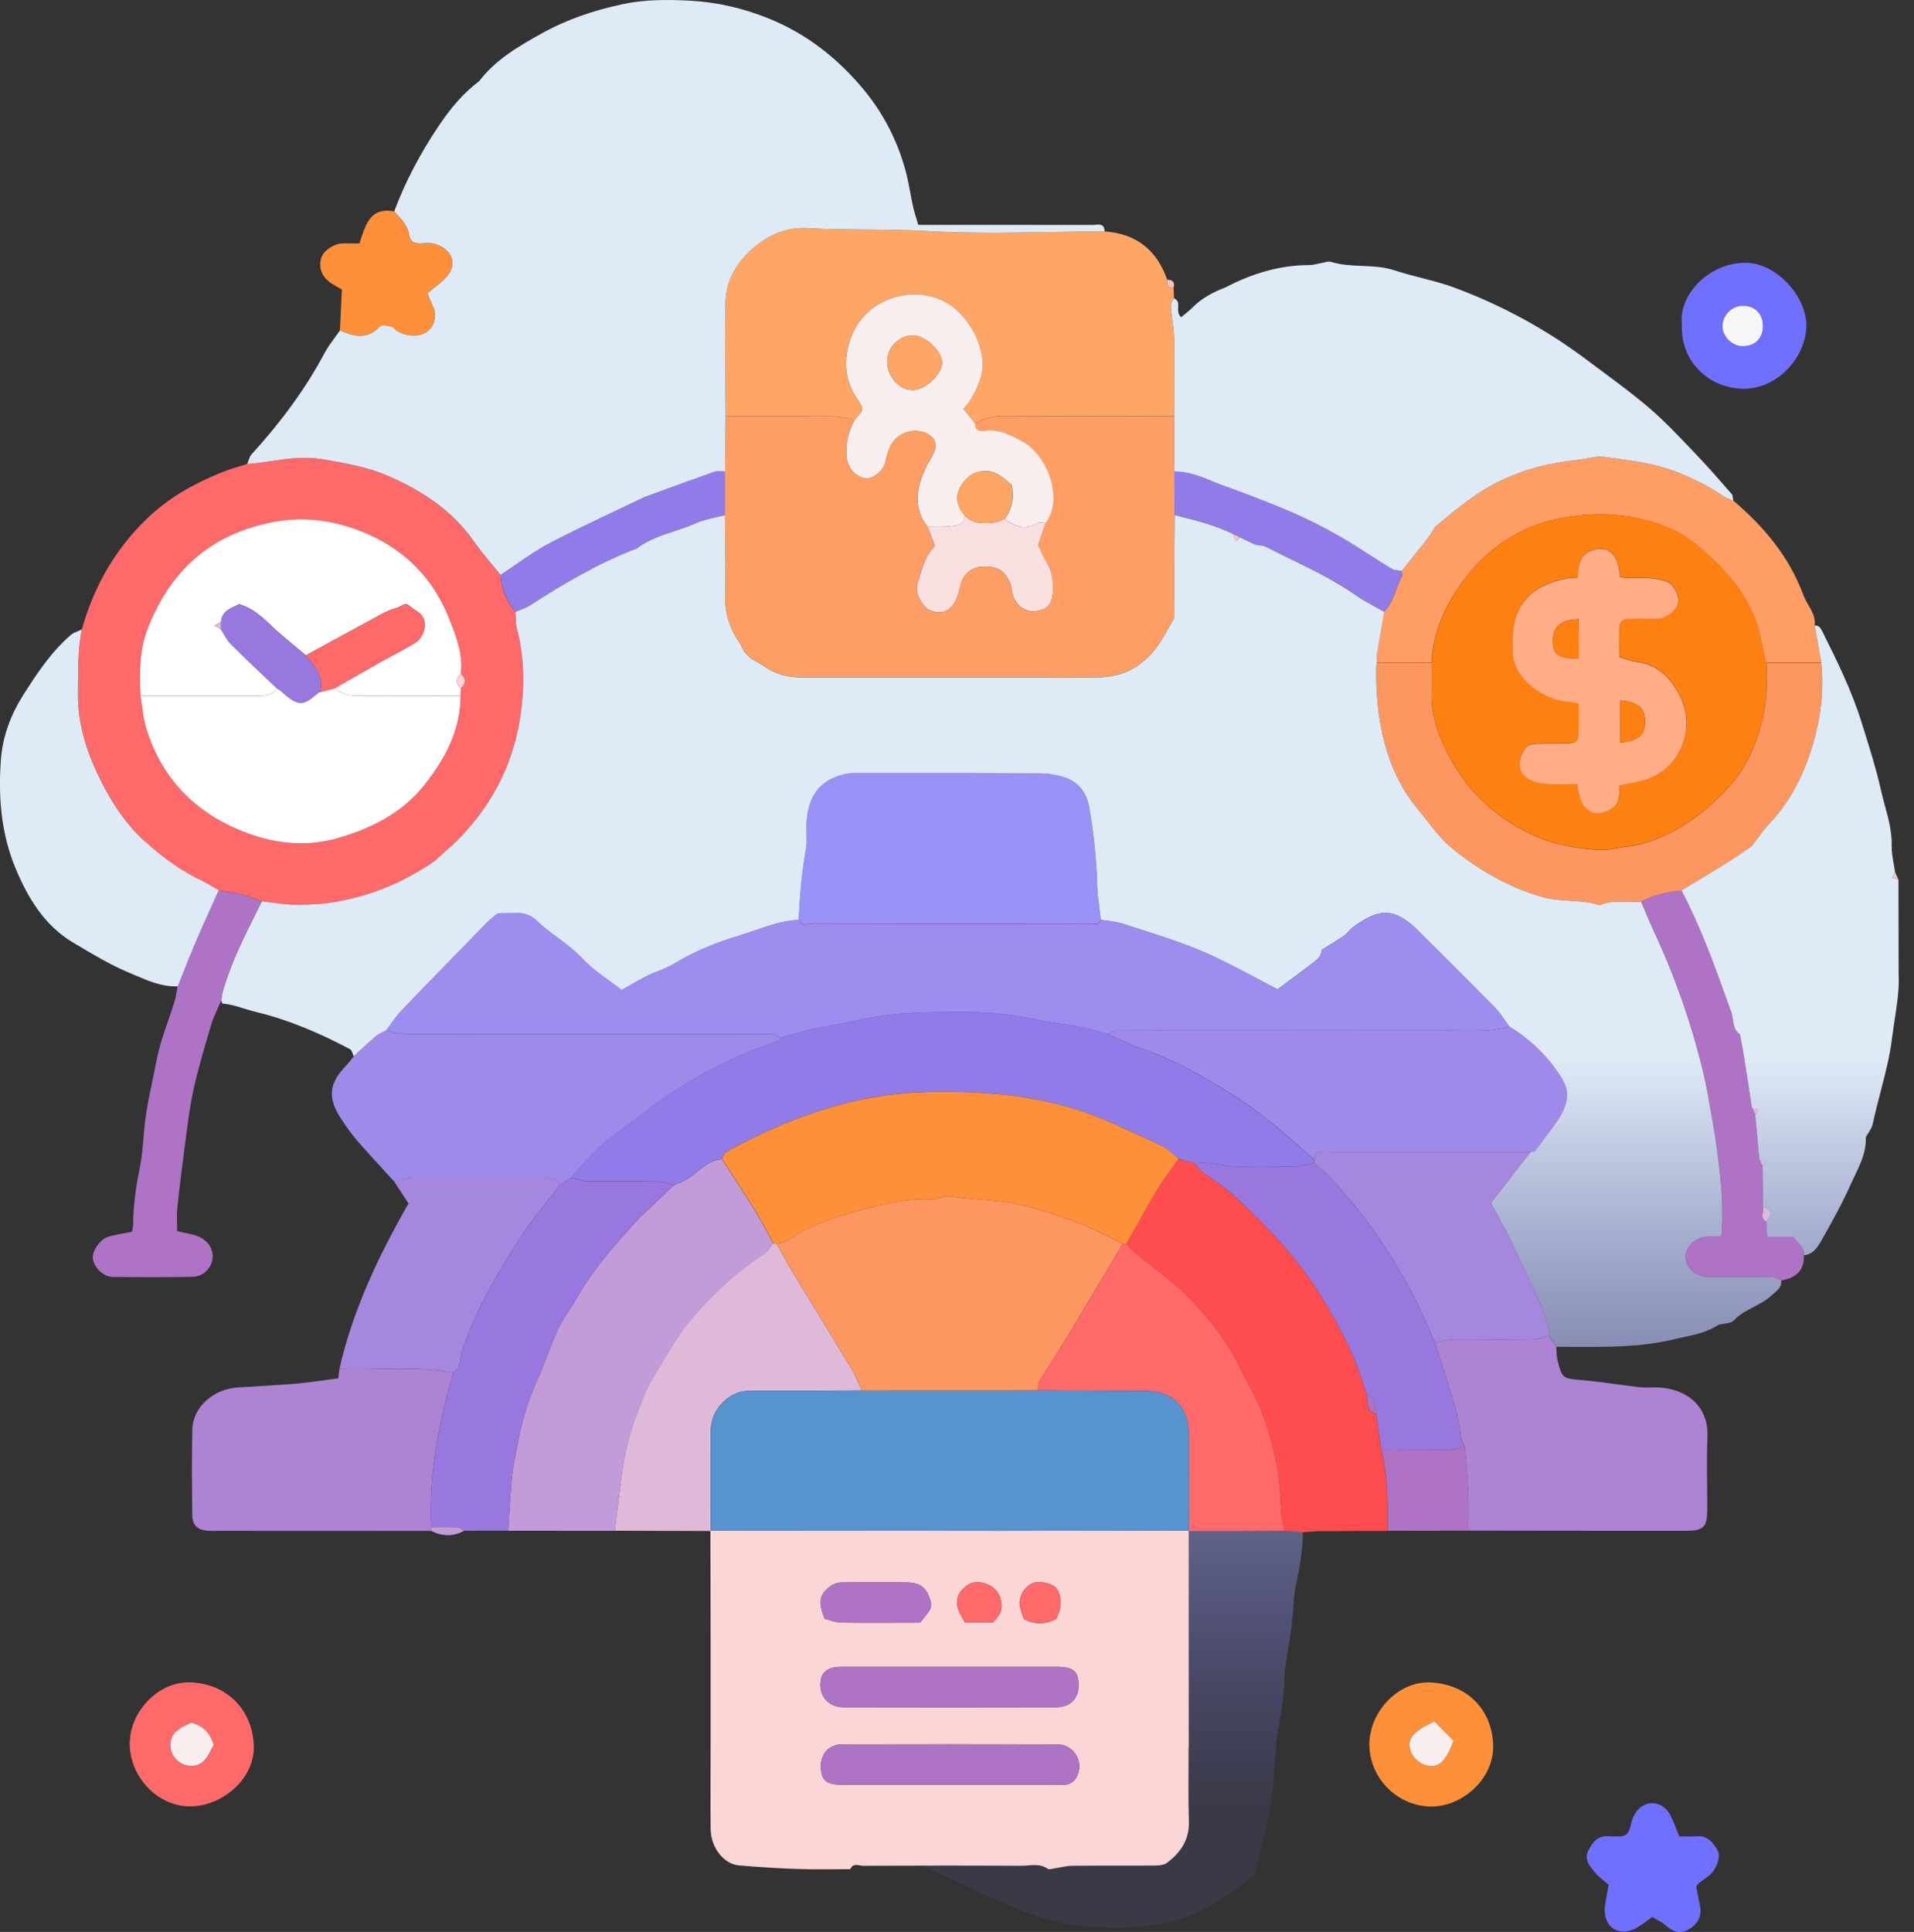 <svg width="109" height="110" viewBox="0 0 109 110" fill="none" xmlns="http://www.w3.org/2000/svg">
<rect x="0" y="0" width="109" height="110" fill="#333333" stroke="none"/>
<g clip-path="url(#clip0_78_5271)">
<path d="M4.661 35.841C5.358 33.341 6.608 31.172 8.513 29.393C9.738 28.247 11.181 27.476 12.716 26.859C13.157 26.683 13.623 26.565 14.076 26.418C15.494 26.326 16.857 25.886 18.347 26.15C19.635 26.376 20.918 26.586 22.102 27.102C24.011 27.933 25.739 29.053 26.972 30.811C27.442 31.482 27.992 32.099 28.504 32.741C28.558 33.534 28.831 34.234 29.351 34.839C29.376 35.149 29.355 35.468 29.431 35.766C29.88 37.49 29.888 39.21 29.603 40.972C29.167 43.641 27.979 45.885 26.1 47.79C25.668 48.226 25.194 48.62 24.741 49.036C23.092 50.177 21.283 50.949 19.316 51.318C18.544 51.465 17.742 51.52 16.954 51.524C16.27 51.524 15.586 51.398 14.906 51.327C14.122 50.978 13.3 50.798 12.452 50.701C12.158 50.534 11.877 50.349 11.571 50.202C10.35 49.627 9.272 48.851 8.273 47.941C7.053 46.833 6.201 45.457 5.517 43.993C4.85 42.566 4.414 41.06 4.439 39.449C4.456 38.245 4.414 37.037 4.661 35.845V35.841ZM26.242 38.35C26.381 37.247 25.97 36.244 25.592 35.262C24.648 32.821 22.882 31.13 20.457 30.211C18.888 29.615 17.256 29.397 15.527 29.733C11.999 30.416 9.717 32.485 8.429 35.745C7.938 36.982 7.938 38.3 8.001 39.613C8.11 40.246 8.152 40.905 8.341 41.513C9.217 44.308 11.08 46.233 13.774 47.32C15.523 48.025 17.357 48.251 19.198 47.731C21.145 47.181 22.928 46.284 24.203 44.656C25.357 43.183 26.23 41.564 26.23 39.613C26.23 39.474 26.238 39.336 26.242 39.198C26.54 38.912 26.54 38.631 26.242 38.35Z" fill="#FE696A"/>
<path d="M66.833 16.387C66.842 16.589 66.85 16.79 66.859 16.987C66.796 17.126 66.665 17.268 66.674 17.402C66.716 18.011 66.846 18.615 66.859 19.223C66.884 20.713 66.863 22.202 66.859 23.691C63.666 23.691 60.473 23.708 57.28 23.679C56.638 23.675 56.068 23.792 55.527 24.119C55.3 23.838 55.078 23.553 54.855 23.276C55.011 23.096 55.115 22.999 55.187 22.886C55.665 22.118 56.059 21.283 55.929 20.377C55.787 19.391 55.342 18.531 54.599 17.776C52.812 15.963 49.355 16.651 48.432 19.274C48.013 20.465 48.075 21.631 48.814 22.718C49.217 23.31 49.2 23.326 48.663 23.91C47.69 23.624 46.691 23.696 45.697 23.691C44.237 23.691 42.777 23.691 41.317 23.691C41.308 22.156 41.3 20.62 41.291 19.085C41.296 18.46 41.3 17.835 41.308 17.205C41.334 15.955 41.967 14.94 42.831 14.176C43.725 13.383 44.845 12.88 46.125 13.002C48.336 13.115 50.547 13.027 52.766 13.157C56.135 13.354 59.521 13.186 62.902 13.178C64.702 13.299 65.881 14.235 66.472 15.926C66.393 16.232 66.527 16.375 66.829 16.387H66.833Z" fill="#FEA666"/>
<path d="M22.441 67.265C21.753 66.51 21.053 65.763 20.381 64.991C20.05 64.61 19.752 64.19 19.467 63.766C18.64 62.537 18.712 61.711 19.702 60.683C19.865 60.511 20.004 60.318 20.151 60.133C20.57 59.747 20.981 59.353 21.413 58.988C21.581 58.845 21.804 58.765 22.001 58.656C22.555 58.866 23.129 58.891 23.721 58.887C30.232 58.879 36.744 58.879 43.259 58.883C43.666 58.883 44.09 58.812 44.451 59.093C44.417 59.147 44.396 59.239 44.35 59.256C42.164 59.969 40.117 60.98 38.199 62.243C37.18 62.915 36.248 63.716 35.246 64.412C34.189 65.147 33.349 66.095 32.515 67.055C32.305 67.194 32.095 67.337 31.885 67.475C31.734 66.972 31.323 67.055 30.945 67.055C28.684 67.055 26.423 67.06 24.162 67.055C23.578 67.055 22.995 67.047 22.446 67.274L22.441 67.265Z" fill="#A08AE9"/>
<path d="M35.023 87.16C32.997 87.16 30.971 87.16 28.944 87.156C29.016 86.095 29.062 85.033 29.167 83.976C29.23 83.343 29.389 82.713 29.502 82.084C29.725 80.859 30.102 79.684 30.61 78.547C31.034 77.591 31.357 76.592 31.793 75.644C32.062 75.065 32.481 74.557 32.796 73.995C33.769 72.242 35.107 70.777 36.442 69.309C36.559 69.183 36.702 69.078 36.828 68.961C37.344 68.47 37.86 67.975 38.38 67.48C38.56 67.404 38.745 67.333 38.917 67.249C39.676 66.88 40.18 66.062 41.115 66.003C41.732 66.964 42.37 67.912 42.965 68.881C43.351 69.506 43.683 70.165 44.039 70.811C43.859 71.016 43.716 71.277 43.498 71.419C41.925 72.434 40.599 73.685 39.374 75.111C38.464 76.173 37.855 77.381 37.142 78.539C36.773 79.139 36.534 79.827 36.278 80.49C35.85 81.597 35.577 82.739 35.414 83.926C35.267 85.004 35.128 86.087 35.023 87.169V87.16Z" fill="#C29BD8"/>
<path d="M74.2 87.244C73.852 87.215 73.5 87.185 73.151 87.156C73.08 86.791 72.967 86.43 72.95 86.061C72.912 85.31 72.883 84.567 72.761 83.812C72.568 82.6 72.254 81.429 71.805 80.305C71.457 79.428 70.966 78.61 70.546 77.758C69.799 76.235 68.742 74.926 67.551 73.743C66.703 72.904 65.705 72.216 64.782 71.448C64.551 71.255 64.35 71.029 64.135 70.819C64.723 69.783 65.293 68.734 65.906 67.714C66.271 67.11 66.707 66.552 67.11 65.978C67.429 66.066 67.748 66.15 68.062 66.238C68.155 66.368 68.226 66.531 68.348 66.628C68.973 67.11 69.657 67.526 70.24 68.054C72.161 69.804 73.936 71.688 75.304 73.919C76.365 75.644 77.28 77.431 77.817 79.399C77.88 79.823 77.766 80.33 78.362 80.485C78.463 81.169 78.559 81.857 78.66 82.541C79.046 84.06 79.029 85.612 79.021 87.165C77.75 87.169 76.483 87.169 75.211 87.181C74.872 87.181 74.532 87.223 74.192 87.244H74.2Z" fill="#FD4D4E"/>
<path d="M88.633 76.688C88.649 76.931 88.633 77.179 88.691 77.414C88.968 78.517 88.977 78.484 90.181 78.589C91.234 78.681 92.283 78.861 93.332 78.979C93.709 79.021 94.099 78.979 94.481 79C95.857 79.071 97.309 79.906 97.237 81.802C97.183 83.195 97.233 84.592 97.225 85.985C97.221 86.938 97.011 87.156 96.067 87.156C91.918 87.156 87.764 87.156 83.615 87.147C83.669 85.541 83.581 83.938 83.409 82.339C83.338 82.188 83.216 82.037 83.204 81.882C83.116 80.804 82.772 79.789 82.457 78.765C82.222 78.001 81.975 77.238 81.735 76.474C82.281 76.248 82.856 76.256 83.434 76.26C84.71 76.273 85.981 76.277 87.257 76.256C87.584 76.252 87.907 76.126 88.23 76.055C88.297 76.176 88.364 76.298 88.44 76.415C88.498 76.508 88.57 76.596 88.633 76.688Z" fill="#AD83D3"/>
<path d="M67.698 99.52V93.445C67.698 91.356 67.698 89.271 67.698 87.181V87.144C64.106 87.148 60.511 87.16 56.915 87.16C51.436 87.16 45.957 87.152 40.473 87.148L40.456 87.177C40.456 89.266 40.465 91.356 40.469 93.445C40.469 95.4 40.469 97.355 40.469 99.31C40.469 100.913 40.452 102.52 40.469 104.122C40.477 105.188 41.212 106.14 42.093 106.212C43.225 106.308 44.358 106.38 45.495 106.417C46.473 106.451 47.446 106.426 48.424 106.426C48.579 106.044 48.91 106.233 49.15 106.233C52.149 106.22 55.149 106.216 58.149 106.233C58.656 106.233 59.189 106.069 59.672 106.405C59.76 106.464 59.936 106.396 60.07 106.375C60.406 106.329 60.742 106.233 61.077 106.233C62.613 106.216 64.148 106.233 65.684 106.22C65.948 106.22 66.271 106.208 66.464 106.061C67.232 105.478 67.739 104.756 67.706 103.707C67.66 102.314 67.693 100.917 67.689 99.52H67.698ZM58.803 90.143C59.164 89.98 60.007 90.147 60.213 90.508C60.477 90.97 60.439 91.486 60.234 91.985C60.209 92.048 60.179 92.111 60.15 92.17C59.533 92.505 58.916 92.51 58.3 92.174C58.22 91.914 58.111 91.662 58.073 91.398C58.002 90.911 58.35 90.349 58.803 90.143ZM55.103 90.248C55.489 89.975 56.148 90.059 56.617 90.441C56.978 90.731 57.159 91.423 56.953 91.838C56.856 92.035 56.693 92.199 56.559 92.379C56.026 92.379 55.489 92.379 54.956 92.379C54.843 92.17 54.708 91.972 54.616 91.754C54.364 91.142 54.528 90.651 55.103 90.248ZM47.241 90.349C47.413 90.21 47.664 90.11 47.878 90.106C49.158 90.085 50.442 90.072 51.721 90.106C52.2 90.118 52.636 90.265 52.858 90.802C53.097 91.381 53.114 91.511 52.711 91.993C52.602 92.124 52.502 92.262 52.397 92.392C50.912 92.392 49.426 92.409 47.941 92.388C47.614 92.384 47.291 92.249 46.968 92.174C46.59 91.247 46.641 90.827 47.241 90.349ZM46.754 95.61C46.846 95.161 47.228 94.905 47.861 94.905C49.951 94.901 52.044 94.905 54.134 94.905C56.156 94.905 58.178 94.905 60.2 94.905C61.115 94.905 61.408 95.157 61.425 95.916C61.438 96.697 60.96 97.204 60.158 97.204C56.114 97.213 52.074 97.213 48.029 97.204C47.127 97.204 46.574 96.487 46.758 95.61H46.754ZM61.404 100.955C61.291 101.324 61.031 101.622 60.574 101.614C60.225 101.609 59.877 101.614 59.529 101.614C57.717 101.614 55.904 101.614 54.092 101.614C52.036 101.614 49.98 101.614 47.924 101.614C47.035 101.614 46.754 101.345 46.75 100.556C46.75 99.835 47.228 99.319 47.962 99.319C52.04 99.31 56.118 99.31 60.196 99.319C61.06 99.319 61.66 100.133 61.404 100.959V100.955Z" fill="#FBD6D6"/>
<path d="M24.552 87.165C20.537 87.165 16.522 87.165 12.507 87.16C12.297 87.16 12.087 87.169 11.877 87.16C11.281 87.131 10.954 86.854 10.95 86.288C10.933 84.647 10.912 83.007 10.954 81.367C10.984 80.125 12.154 79.088 13.526 79C14.663 78.925 15.8 78.87 16.937 78.774C17.688 78.711 18.43 78.585 19.265 78.476C19.282 78.333 19.307 78.14 19.332 77.943C21.493 78.027 23.662 77.742 25.81 78.153C24.98 81.027 24.409 83.938 24.552 86.951C24.552 87.022 24.552 87.093 24.552 87.165Z" fill="#AD83D3"/>
<path d="M79.831 32.51C80.326 31.889 80.821 31.272 81.307 30.647C81.471 30.438 81.597 30.207 81.744 29.984C82.952 28.982 84.152 27.966 85.595 27.303C86.929 26.691 88.331 26.338 89.791 26.196C90.332 26.145 90.886 25.944 91.406 26.02C92.74 26.213 94.091 26.347 95.371 26.829C96.361 27.203 97.3 27.664 98.169 28.268C98.328 28.378 98.53 28.424 98.71 28.503C100.464 29.993 101.899 31.709 102.708 33.899C102.918 34.465 103.422 34.927 103.346 35.602C103.472 36.307 103.598 37.016 103.719 37.721C102.679 37.721 101.634 37.721 100.594 37.721C100.33 36.953 100.283 36.148 99.998 35.367C99.327 33.538 98.06 32.229 96.625 31.029C96.235 30.706 95.803 30.408 95.345 30.198C93.185 29.212 90.923 29.066 88.624 29.561C86.694 29.976 85.05 31.016 83.808 32.477C82.553 33.953 81.63 35.69 81.521 37.721H78.396C78.396 37.582 78.375 37.444 78.396 37.31C78.53 36.479 78.677 35.652 78.82 34.826C79.386 34.272 79.474 33.471 79.835 32.808C79.877 32.732 79.835 32.606 79.826 32.506L79.831 32.51Z" fill="#FE9E64"/>
<path d="M24.552 86.951C24.409 83.938 24.98 81.027 25.81 78.153C26.297 77.863 26.184 77.322 26.326 76.894C27.102 74.595 28.319 72.518 29.62 70.492C30.299 69.435 31.126 68.474 31.885 67.471C32.095 67.333 32.305 67.19 32.515 67.052C32.838 67.123 33.161 67.245 33.488 67.253C34.797 67.278 36.106 67.253 37.411 67.274C37.738 67.278 38.061 67.404 38.384 67.475C37.868 67.971 37.352 68.466 36.832 68.957C36.706 69.074 36.563 69.179 36.446 69.305C35.112 70.773 33.773 72.242 32.8 73.991C32.489 74.553 32.066 75.061 31.797 75.64C31.361 76.588 31.034 77.587 30.614 78.543C30.111 79.684 29.729 80.855 29.506 82.08C29.393 82.709 29.234 83.334 29.171 83.972C29.066 85.029 29.02 86.091 28.948 87.152C28.114 87.152 27.274 87.152 26.44 87.156C26.314 87.085 26.188 86.963 26.054 86.959C25.554 86.934 25.055 86.951 24.552 86.951Z" fill="#9878DE"/>
<path d="M35.023 87.16C35.133 86.077 35.267 84.995 35.414 83.917C35.577 82.729 35.846 81.588 36.278 80.481C36.534 79.818 36.773 79.13 37.142 78.53C37.855 77.372 38.464 76.163 39.374 75.102C40.599 73.676 41.925 72.425 43.498 71.41C43.716 71.267 43.863 71.007 44.039 70.802C44.107 70.81 44.169 70.819 44.237 70.823C44.535 71.356 44.816 71.897 45.13 72.417C46.238 74.246 47.366 76.063 48.466 77.892C48.709 78.295 48.877 78.744 49.082 79.167C46.959 79.176 44.837 79.201 42.714 79.188C42.118 79.188 41.661 79.386 41.233 79.78C40.691 80.283 40.465 80.888 40.469 81.609C40.473 83.455 40.473 85.297 40.477 87.143L40.461 87.172C38.648 87.168 36.832 87.16 35.019 87.156L35.023 87.16Z" fill="#DFB9D8"/>
<path d="M31.881 67.471C31.122 68.474 30.291 69.434 29.616 70.492C28.315 72.518 27.098 74.595 26.322 76.894C26.18 77.322 26.293 77.863 25.806 78.153C23.658 77.741 21.485 78.027 19.328 77.943C20.096 74.57 21.564 71.494 23.264 68.524C22.991 68.105 22.714 67.685 22.441 67.265C22.995 67.039 23.574 67.043 24.157 67.047C26.419 67.056 28.68 67.047 30.941 67.047C31.319 67.047 31.73 66.963 31.881 67.467V67.471Z" fill="#A587E0"/>
<path d="M14.906 51.323C14.088 52.968 13.232 54.6 12.704 56.374C12.645 56.567 12.632 56.773 12.595 56.974C12.402 57.432 12.167 57.88 12.024 58.355C11.659 59.592 11.281 60.83 11.009 62.093C10.77 63.192 10.652 64.316 10.501 65.432C10.35 66.548 10.212 67.668 10.098 68.793C10.052 69.233 10.09 69.682 10.09 70.098C10.585 70.228 11.047 70.261 11.42 70.458C12.226 70.891 12.347 71.826 11.701 72.418C11.521 72.585 11.219 72.695 10.967 72.699C9.469 72.724 7.967 72.72 6.469 72.707C5.92 72.703 5.42 72.258 5.295 71.721C5.198 71.314 5.639 70.593 6.142 70.429C6.562 70.295 7.006 70.24 7.514 70.135C7.531 70.035 7.585 69.875 7.585 69.716C7.585 68.612 7.753 67.534 7.967 66.452C8.093 65.814 8.143 65.16 8.194 64.513C8.299 63.112 8.655 61.757 8.915 60.385C9.133 59.24 9.578 58.174 9.926 57.075C10.019 56.785 10.048 56.475 10.107 56.173C10.455 55.309 10.791 54.436 11.16 53.58C11.571 52.615 12.016 51.663 12.444 50.702C13.291 50.799 14.113 50.979 14.898 51.327L14.906 51.323Z" fill="#AE73C4"/>
<path d="M95.765 50.697C96.931 52.913 97.754 55.27 98.597 57.62C98.752 58.048 98.643 58.585 99.096 58.895C99.168 59.289 99.247 59.684 99.31 60.078C99.469 61.073 99.621 62.067 99.772 63.065C99.835 63.208 99.897 63.346 99.965 63.489C100.04 64.324 100.116 65.163 100.195 65.998L100.38 66.422C100.388 67.189 100.401 67.953 100.409 68.721C100.451 69.006 100.187 69.359 100.594 69.564C100.611 69.828 100.632 70.093 100.653 70.412H102.117C102.373 70.785 102.826 70.97 102.729 71.469C102.767 72.371 102.247 72.765 101.437 72.908C101.265 72.841 101.093 72.723 100.917 72.719C99.7 72.702 98.484 72.719 97.267 72.707C96.604 72.702 96.046 72.203 95.996 71.607C95.945 71.011 96.558 70.428 97.263 70.403C97.502 70.395 97.737 70.403 98.039 70.403C98.215 68.389 97.926 66.464 97.657 64.542C97.447 63.409 97.288 62.268 97.024 61.148C96.348 58.308 95.383 55.568 94.145 52.921C93.902 52.401 93.688 51.859 93.462 51.331C94.179 50.928 94.959 50.764 95.769 50.697H95.765Z" fill="#AE73C4"/>
<path d="M95.643 104.559C96.033 104.559 96.31 104.584 96.587 104.555C97.216 104.487 97.556 104.894 97.812 105.348C98.03 105.738 97.732 106.48 97.3 106.816C97.112 106.963 96.91 107.097 96.725 107.244C96.675 107.286 96.646 107.357 96.596 107.433C96.667 107.781 96.742 108.146 96.814 108.511C96.944 109.153 96.625 109.61 96.113 109.887C95.694 110.114 95.261 109.996 94.884 109.648C94.666 109.442 94.372 109.316 94.095 109.149C93.789 109.363 93.499 109.606 93.172 109.782C92.241 110.281 91.376 109.782 91.389 108.746C91.393 108.309 91.519 107.873 91.615 107.311C91.389 107.114 91.062 106.896 90.823 106.602C90.529 106.245 90.177 105.897 90.474 105.322C90.743 104.802 91.066 104.487 91.678 104.559C91.817 104.576 91.955 104.55 92.094 104.559C92.555 104.597 92.773 104.416 92.862 103.934C92.929 103.585 93.101 103.191 93.357 102.964C93.957 102.427 94.77 102.646 95.148 103.392C95.329 103.753 95.463 104.139 95.635 104.559H95.643Z" fill="#7070FE"/>
<path d="M95.782 18.485C95.572 16.807 97.288 14.991 99.356 14.961C101.185 14.932 102.884 16.933 102.872 18.523C102.859 20.348 101.198 22.194 99.213 22.135C97.296 22.077 95.694 20.579 95.782 18.485ZM99.209 19.706C99.918 19.719 100.376 19.287 100.388 18.586C100.401 17.886 99.956 17.42 99.26 17.411C98.622 17.403 98.081 17.944 98.089 18.586C98.097 19.165 98.626 19.698 99.205 19.706H99.209Z" fill="#7070FE"/>
<path d="M77.985 99.326C77.985 97.46 79.617 95.727 81.429 95.794C83.56 95.874 84.949 97.346 85.033 99.301C85.121 101.328 83.183 102.935 81.395 102.859C79.541 102.783 77.985 101.227 77.985 99.322V99.326ZM81.685 98.013C80.523 98.55 80.17 98.953 80.288 99.515C80.401 100.061 80.871 100.493 81.421 100.551C81.983 100.61 82.377 100.207 82.776 99.108C82.44 98.773 82.067 98.399 81.685 98.013Z" fill="#FD9039"/>
<path d="M7.388 99.276C7.397 97.422 9.05 95.706 10.875 95.79C12.989 95.887 14.403 97.409 14.453 99.44C14.499 101.236 12.691 102.868 10.778 102.851C8.974 102.834 7.38 101.16 7.388 99.276ZM10.904 98.085C10.321 98.362 9.679 98.618 9.704 99.419C9.721 100.015 10.245 100.527 10.841 100.548C11.663 100.577 11.873 99.893 12.167 99.356C11.991 98.714 11.617 98.299 10.904 98.089V98.085Z" fill="#FE696A"/>
<path d="M24.728 17.63C24.988 19.031 23.608 19.446 22.605 18.846C22.487 18.775 22.399 18.62 22.278 18.595C22.068 18.548 21.736 18.481 21.636 18.586C20.927 19.346 20.159 19.182 19.358 18.813C19.395 18.066 19.429 17.319 19.471 16.484C19.316 16.396 19.081 16.27 18.858 16.123C18.334 15.775 18.128 15.251 18.292 14.693C18.405 14.294 18.984 13.883 19.488 13.862C19.798 13.85 20.109 13.862 20.469 13.862C20.797 12.906 21.006 11.777 22.445 12.033C22.802 12.44 23.222 12.801 23.297 13.392C23.348 13.766 23.624 13.879 23.977 13.858C24.216 13.845 24.472 13.816 24.698 13.87C25.483 14.059 26.226 14.856 25.412 15.779C25.122 16.107 24.74 16.354 24.329 16.698C24.451 16.988 24.589 17.307 24.728 17.63Z" fill="#FD9039"/>
<path d="M83.413 82.344C83.585 83.942 83.674 85.545 83.619 87.152C82.088 87.152 80.556 87.156 79.025 87.16C79.034 85.608 79.05 84.056 78.664 82.537C79.675 82.541 80.682 82.537 81.693 82.554C82.277 82.562 82.86 82.571 83.409 82.34L83.413 82.344Z" fill="#AE73C4"/>
<path d="M24.552 86.951C25.051 86.951 25.555 86.938 26.054 86.959C26.184 86.963 26.31 87.089 26.44 87.156C25.81 87.496 25.185 87.487 24.552 87.16C24.552 87.089 24.552 87.018 24.552 86.946V86.951Z" fill="#C29BD8"/>
<path d="M108.116 50.085C107.99 50.043 107.865 50.001 107.743 49.959C107.802 49.858 107.865 49.762 107.923 49.661C107.986 49.8 108.053 49.942 108.116 50.081V50.085Z" fill="#FDC3C3"/>
<path d="M66.833 16.387C66.531 16.375 66.401 16.232 66.477 15.926C66.795 15.926 66.917 16.081 66.833 16.387Z" fill="#FDC3C3"/>
<path d="M22.001 58.657C22.29 58.275 22.546 57.864 22.878 57.524C24.485 55.846 26.108 54.189 27.732 52.527C27.916 52.338 28.134 52.179 28.336 52.003C28.651 51.994 28.961 51.994 29.276 51.978C29.775 51.952 30.186 52.041 30.589 52.426C31.394 53.199 32.393 53.731 33.173 54.566C33.819 55.258 34.658 55.77 35.414 56.362C35.896 56.089 36.362 55.8 36.848 55.556C37.335 55.313 37.876 55.175 38.338 54.893C39.504 54.184 40.754 53.664 42.051 53.278C43.184 52.938 44.279 52.418 45.491 52.368C45.659 52.808 46.036 52.586 46.305 52.586C49.825 52.603 53.341 52.599 56.861 52.599C58.602 52.599 60.343 52.599 62.088 52.594C62.306 52.594 62.596 52.724 62.692 52.372C63.129 52.447 63.578 52.473 63.993 52.611C65.503 53.106 67.034 53.555 68.49 54.176C69.971 54.809 71.377 55.623 72.757 56.333C73.428 55.833 74.062 55.367 74.683 54.889C74.951 54.684 75.27 54.495 75.27 54.084C75.698 53.819 76.13 53.563 76.546 53.278C76.743 53.144 76.877 52.922 77.074 52.779C78.433 51.797 79.327 51.558 80.754 52.976C82.23 54.44 83.707 55.909 85.163 57.394C85.469 57.709 85.696 58.099 85.96 58.451C84.739 58.783 83.489 58.669 82.247 58.673C77.674 58.682 73.101 58.673 68.528 58.673C66.888 58.673 65.247 58.669 63.607 58.682C63.435 58.682 63.267 58.812 63.095 58.883C62.575 58.745 62.059 58.573 61.53 58.472C60.666 58.304 59.785 58.216 58.921 58.032C57.679 57.763 56.428 57.625 55.153 57.62C53.118 57.62 51.088 57.599 49.087 58.04C48.163 58.246 47.228 58.392 46.301 58.594C45.676 58.732 45.063 58.921 44.446 59.089C44.086 58.812 43.662 58.879 43.255 58.879C36.743 58.879 30.232 58.875 23.717 58.883C23.129 58.883 22.555 58.862 21.997 58.653L22.001 58.657Z" fill="#9C8DEF"/>
<path d="M66.858 23.691C66.867 24.74 66.871 25.793 66.879 26.842C66.883 27.668 66.888 28.491 66.896 29.317C66.883 31.281 66.871 33.244 66.854 35.208C66.59 35.665 66.342 36.135 66.053 36.58C65.21 37.876 64.022 38.568 62.457 38.564C61.694 38.564 60.926 38.577 60.162 38.581C59.953 38.577 59.743 38.564 59.533 38.564C54.893 38.564 50.253 38.56 45.613 38.564C44.832 38.564 44.132 38.362 43.49 37.914C43.267 37.758 43.02 37.637 42.781 37.502L42.37 37.091C42.277 36.911 42.21 36.714 42.093 36.55C41.535 35.745 41.27 34.876 41.295 33.878C41.337 32.359 41.295 30.84 41.283 29.321C41.283 28.495 41.283 27.668 41.287 26.842C41.295 25.793 41.308 24.74 41.316 23.691C42.776 23.691 44.236 23.691 45.697 23.691C46.691 23.691 47.689 23.62 48.663 23.909C48.298 24.585 48.13 25.298 48.214 26.074C48.273 26.615 48.675 27.11 49.217 27.228C49.577 27.308 50.135 26.972 50.341 26.506C50.437 26.297 50.454 26.049 50.526 25.827C50.697 25.281 50.979 24.841 51.553 24.627C52.078 24.43 52.728 24.53 53.085 24.904C53.383 25.21 53.336 25.558 52.946 26.204C52.804 26.435 52.694 26.691 52.585 26.938C52.132 27.991 52.078 29.015 52.812 29.984C52.946 30.332 53.076 30.681 53.236 31.096C52.653 31.646 52.485 32.455 52.241 33.236C52.048 33.848 52.623 34.65 53.022 34.784C53.727 35.023 54.255 34.721 54.515 33.941C54.591 33.714 54.65 33.487 54.708 33.257C54.855 32.699 55.321 32.304 55.875 32.275C56.852 32.22 57.255 32.48 57.578 33.387C57.624 33.513 57.62 33.655 57.649 33.789C57.813 34.465 58.371 34.885 58.992 34.796C59.693 34.696 59.928 34.385 59.957 33.592C59.982 32.988 59.89 32.434 59.55 31.918C59.349 31.608 59.223 31.247 59.114 31.02C59.285 30.534 59.416 30.156 59.546 29.779C60.615 28.331 59.55 25.843 58.224 25.143C57.549 24.786 56.89 24.413 56.08 24.526C55.782 24.568 55.505 24.539 55.518 24.123C56.059 23.796 56.63 23.678 57.272 23.683C60.465 23.712 63.657 23.695 66.85 23.695L66.858 23.691Z" fill="#FE9E64"/>
<path d="M63.095 58.883C63.267 58.812 63.435 58.686 63.607 58.682C65.247 58.665 66.888 58.673 68.528 58.673C73.101 58.673 77.674 58.673 82.247 58.673C83.489 58.673 84.739 58.783 85.96 58.451C87.21 59.223 88.259 60.238 88.993 61.484C89.623 62.554 88.956 63.494 88.314 64.354C88.007 64.765 87.701 65.176 87.395 65.583C87.328 65.583 87.257 65.583 87.189 65.583C83.422 65.583 79.65 65.583 75.883 65.583C75.602 65.583 75.316 65.55 75.048 65.604C74.951 65.625 74.901 65.865 74.834 66.003C73.365 64.723 71.922 63.406 70.261 62.37C68.587 61.329 66.896 60.331 65.012 59.706C64.358 59.487 63.741 59.16 63.108 58.883H63.095Z" fill="#A08AE9"/>
<path d="M26.23 39.613C26.23 41.564 25.357 43.183 24.203 44.656C22.928 46.283 21.145 47.181 19.198 47.731C17.357 48.251 15.523 48.025 13.774 47.32C11.08 46.233 9.217 44.312 8.341 41.513C8.148 40.905 8.11 40.246 8.001 39.613C10.195 39.613 12.385 39.613 14.579 39.613C15.024 39.613 15.473 39.634 15.754 39.189C15.838 39.239 15.934 39.277 16.006 39.344C17.109 40.376 17.348 40.074 18.137 39.441C18.162 39.42 18.2 39.416 18.233 39.407C18.515 39.332 18.796 39.256 19.073 39.181C19.475 39.558 19.953 39.625 20.491 39.621C22.404 39.6 24.317 39.613 26.23 39.613Z" fill="white"/>
<path d="M15.754 39.186C15.473 39.63 15.024 39.609 14.579 39.609C12.385 39.609 10.195 39.609 8.001 39.609C7.933 38.296 7.938 36.979 8.429 35.741C9.717 32.481 11.999 30.413 15.527 29.729C17.256 29.393 18.884 29.612 20.457 30.207C22.878 31.13 24.644 32.817 25.592 35.259C25.974 36.24 26.381 37.243 26.242 38.347C25.936 38.653 25.936 38.892 26.242 39.194C26.242 39.333 26.234 39.471 26.23 39.609C24.317 39.609 22.404 39.597 20.49 39.618C19.953 39.626 19.475 39.555 19.072 39.177C19.928 38.691 20.776 38.196 21.636 37.713C22.29 37.344 22.966 37.008 23.612 36.622C24.128 36.316 24.354 35.552 24.048 35.083C23.889 34.843 23.566 34.718 23.343 34.512C23.083 34.269 22.894 34.499 22.685 34.571C22.395 34.671 22.101 34.768 21.833 34.91C20.356 35.703 18.892 36.513 17.419 37.315C16.74 36.74 16.035 36.19 15.397 35.578C14.873 35.07 14.34 34.613 13.627 34.399C13.169 34.621 12.641 34.768 12.59 35.406C12.469 35.477 12.343 35.552 12.221 35.624L12.59 35.842C12.775 36.123 12.918 36.442 13.153 36.673C14.004 37.524 14.889 38.347 15.758 39.177L15.754 39.186Z" fill="white"/>
<path d="M36.278 31.214C34.113 32.045 32.129 33.211 30.19 34.462C29.939 34.625 29.632 34.709 29.355 34.831C28.84 34.227 28.563 33.526 28.508 32.733C29.439 32.125 30.325 31.437 31.306 30.921C33.077 29.994 34.902 29.167 36.706 28.299C38.028 27.816 39.349 27.325 40.679 26.86C40.864 26.797 41.09 26.843 41.296 26.839C41.296 27.665 41.296 28.492 41.291 29.318C40.733 29.469 40.146 29.549 39.626 29.784C38.523 30.283 37.276 30.455 36.282 31.21L36.278 31.214Z" fill="#917BE8"/>
<path d="M26.242 39.198C25.936 38.892 25.936 38.653 26.242 38.351C26.54 38.632 26.54 38.917 26.242 39.198Z" fill="#FBD6D6"/>
<path d="M64.14 70.819C64.354 71.029 64.555 71.26 64.786 71.449C65.709 72.212 66.707 72.9 67.555 73.744C68.746 74.922 69.799 76.231 70.55 77.759C70.966 78.61 71.461 79.428 71.809 80.305C72.258 81.434 72.573 82.6 72.766 83.813C72.887 84.568 72.912 85.31 72.954 86.061C72.971 86.43 73.084 86.791 73.156 87.156C71.339 87.165 69.522 87.173 67.706 87.181V87.144C67.706 85.302 67.71 83.46 67.697 81.623C67.685 80.1 66.774 79.21 65.256 79.198C63.208 79.185 61.157 79.177 59.109 79.164C59.126 78.996 59.093 78.791 59.172 78.661C59.772 77.675 60.414 76.714 61.014 75.724C62 74.1 62.961 72.46 63.93 70.823C64.001 70.823 64.068 70.823 64.14 70.819Z" fill="#FE696A"/>
<path d="M52.816 29.985C52.082 29.02 52.137 27.992 52.59 26.939C52.699 26.687 52.808 26.435 52.951 26.204C53.341 25.562 53.383 25.214 53.089 24.904C52.732 24.53 52.082 24.434 51.558 24.627C50.983 24.841 50.702 25.286 50.53 25.827C50.459 26.049 50.442 26.297 50.345 26.506C50.135 26.968 49.582 27.308 49.221 27.228C48.68 27.106 48.277 26.611 48.218 26.074C48.134 25.298 48.302 24.589 48.667 23.91C49.204 23.326 49.221 23.309 48.818 22.718C48.08 21.631 48.017 20.465 48.436 19.273C49.359 16.651 52.812 15.963 54.604 17.776C55.35 18.531 55.791 19.391 55.934 20.377C56.064 21.279 55.669 22.118 55.191 22.886C55.12 23.003 55.015 23.096 54.859 23.276C55.082 23.553 55.308 23.838 55.531 24.119C55.518 24.535 55.791 24.56 56.093 24.522C56.903 24.413 57.561 24.782 58.237 25.139C59.563 25.844 60.628 28.327 59.558 29.775C59.391 29.775 59.185 29.716 59.055 29.791C58.367 30.19 57.779 29.972 57.213 29.548C57.645 28.965 57.754 28.315 57.612 27.614C57.402 27.442 57.209 27.249 56.982 27.102C56.789 26.98 56.567 26.863 56.349 26.838C55.636 26.754 55.094 27.044 54.725 27.664C54.36 28.281 54.503 28.826 54.935 29.343C54.927 29.938 54.448 29.922 54.066 29.968C53.655 30.014 53.24 29.985 52.825 29.985H52.816ZM50.526 20.587C50.53 21.426 51.188 22.177 51.948 22.21C52.636 22.24 53.647 21.317 53.651 20.658C53.651 20.016 52.707 19.102 52.028 19.093C51.209 19.085 50.521 19.773 50.526 20.591V20.587Z" fill="#F8EEEE"/>
<path d="M54.092 101.618C52.036 101.618 49.98 101.622 47.925 101.618C47.035 101.618 46.754 101.349 46.75 100.56C46.75 99.839 47.228 99.323 47.962 99.323C52.04 99.314 56.118 99.314 60.196 99.323C61.06 99.323 61.66 100.137 61.404 100.963C61.291 101.337 61.031 101.63 60.574 101.622C60.225 101.618 59.877 101.622 59.529 101.622C57.717 101.622 55.904 101.622 54.092 101.622V101.618Z" fill="#AE73C4"/>
<path d="M63.095 58.883C63.729 59.159 64.345 59.487 65 59.705C66.888 60.33 68.574 61.328 70.248 62.369C71.914 63.405 73.353 64.723 74.821 66.002C74.821 66.073 74.821 66.141 74.821 66.212C74.461 66.283 74.096 66.405 73.735 66.413C72.556 66.439 71.373 66.472 70.198 66.405C69.489 66.363 68.793 66.132 68.067 66.237C67.748 66.149 67.429 66.065 67.114 65.977C66.821 65.746 66.561 65.457 66.233 65.289C65.377 64.857 64.496 64.483 63.628 64.081C61.371 63.023 58.967 62.465 56.513 62.272C53.895 62.067 51.243 62.092 48.667 62.696C46.095 63.296 43.658 64.303 41.35 65.599C41.237 65.662 41.191 65.859 41.115 65.994C40.18 66.052 39.676 66.871 38.917 67.24C38.741 67.324 38.556 67.395 38.38 67.471C38.057 67.399 37.734 67.273 37.407 67.269C36.098 67.244 34.789 67.269 33.484 67.248C33.157 67.244 32.834 67.118 32.511 67.047C33.345 66.086 34.184 65.138 35.242 64.404C36.244 63.707 37.176 62.906 38.195 62.235C40.113 60.976 42.16 59.965 44.346 59.248C44.392 59.231 44.413 59.138 44.447 59.084C45.063 58.916 45.676 58.723 46.301 58.589C47.224 58.383 48.16 58.236 49.087 58.035C51.092 57.594 53.123 57.611 55.153 57.615C56.425 57.615 57.675 57.758 58.921 58.027C59.781 58.211 60.662 58.299 61.53 58.467C62.059 58.568 62.575 58.74 63.095 58.878V58.883Z" fill="#917BE8"/>
<path d="M41.119 65.994C41.195 65.859 41.237 65.666 41.354 65.599C43.662 64.303 46.099 63.296 48.671 62.696C51.247 62.096 53.899 62.071 56.517 62.272C58.967 62.465 61.375 63.023 63.632 64.081C64.501 64.488 65.382 64.857 66.237 65.289C66.565 65.453 66.825 65.742 67.118 65.977C66.716 66.556 66.275 67.114 65.914 67.714C65.298 68.733 64.731 69.782 64.144 70.819C64.073 70.819 64.005 70.819 63.934 70.823C63.578 70.642 63.217 70.458 62.86 70.277C61.559 69.619 60.179 69.161 58.782 68.754C57.268 68.314 55.682 68.356 54.138 68.117C53.756 68.058 53.337 68.31 52.942 68.293C51.83 68.243 50.769 68.457 49.703 68.725C48.029 69.149 46.364 69.594 44.912 70.596C44.727 70.726 44.467 70.747 44.245 70.823C44.178 70.823 44.111 70.81 44.048 70.802C43.691 70.156 43.36 69.497 42.974 68.872C42.378 67.898 41.74 66.95 41.124 65.994H41.119Z" fill="#FD9039"/>
<path d="M68.071 66.238C68.797 66.129 69.493 66.364 70.202 66.405C71.377 66.472 72.56 66.439 73.739 66.414C74.104 66.405 74.465 66.284 74.826 66.212C75.644 66.854 76.302 67.639 76.969 68.432C78.341 70.06 79.47 71.838 80.46 73.706C80.934 74.603 81.312 75.552 81.735 76.479C81.979 77.242 82.222 78.006 82.457 78.769C82.772 79.793 83.116 80.808 83.204 81.887C83.216 82.042 83.338 82.193 83.409 82.344C82.856 82.57 82.277 82.566 81.693 82.558C80.686 82.545 79.675 82.545 78.664 82.541C78.564 81.857 78.467 81.169 78.366 80.485C78.253 80.091 78.375 79.575 77.821 79.399C77.284 77.435 76.369 75.648 75.308 73.919C73.936 71.688 72.161 69.804 70.244 68.054C69.665 67.526 68.977 67.11 68.352 66.628C68.23 66.535 68.159 66.372 68.067 66.238H68.071Z" fill="#9878DE"/>
<path d="M77.825 79.398C78.379 79.575 78.257 80.091 78.371 80.485C77.775 80.33 77.888 79.822 77.825 79.398Z" fill="#AE73C4"/>
<path d="M54.134 94.905C56.156 94.905 58.178 94.905 60.2 94.905C61.115 94.905 61.408 95.157 61.425 95.916C61.438 96.697 60.96 97.204 60.158 97.204C56.114 97.213 52.074 97.213 48.029 97.204C47.127 97.204 46.574 96.487 46.758 95.61C46.85 95.161 47.232 94.905 47.866 94.905C49.955 94.901 52.048 94.905 54.138 94.905H54.134Z" fill="#AE73C4"/>
<path d="M46.968 92.174C46.59 91.247 46.641 90.827 47.24 90.349C47.413 90.211 47.664 90.11 47.878 90.106C49.158 90.085 50.442 90.072 51.721 90.106C52.2 90.118 52.636 90.265 52.858 90.802C53.097 91.381 53.114 91.511 52.711 91.994C52.602 92.124 52.502 92.262 52.397 92.392C50.911 92.392 49.426 92.409 47.941 92.388C47.614 92.384 47.291 92.249 46.968 92.174Z" fill="#AE73C4"/>
<path d="M54.956 92.379C54.843 92.169 54.708 91.972 54.616 91.754C54.364 91.141 54.528 90.65 55.103 90.248C55.489 89.975 56.147 90.059 56.617 90.441C56.978 90.73 57.158 91.422 56.953 91.838C56.856 92.035 56.693 92.199 56.559 92.379C56.026 92.379 55.489 92.379 54.956 92.379Z" fill="#FE696A"/>
<path d="M58.304 92.177C58.224 91.917 58.115 91.666 58.077 91.401C58.006 90.915 58.354 90.352 58.807 90.147C59.168 89.983 60.011 90.151 60.217 90.512C60.481 90.973 60.444 91.489 60.238 91.984C60.213 92.047 60.184 92.11 60.154 92.169C59.537 92.505 58.921 92.509 58.304 92.173V92.177Z" fill="#FE696A"/>
<path d="M81.74 76.479C81.316 75.552 80.938 74.604 80.464 73.706C79.474 71.839 78.345 70.06 76.974 68.432C76.306 67.639 75.648 66.855 74.83 66.213C74.83 66.141 74.83 66.074 74.83 66.003C74.901 65.865 74.951 65.625 75.044 65.604C75.312 65.55 75.597 65.584 75.878 65.584C79.646 65.584 83.418 65.584 87.185 65.584C86.43 66.553 85.675 67.518 84.907 68.499C85.335 69.317 85.822 70.135 86.212 71C86.879 72.472 87.684 73.89 88.138 75.455C88.192 75.648 88.205 75.854 88.234 76.055C87.911 76.127 87.588 76.248 87.261 76.257C85.985 76.282 84.714 76.273 83.439 76.261C82.86 76.257 82.285 76.248 81.74 76.475V76.479Z" fill="#A587E0"/>
<path d="M59.109 79.164C61.157 79.177 63.209 79.185 65.256 79.198C66.779 79.206 67.689 80.1 67.698 81.623C67.71 83.464 67.706 85.306 67.706 87.144C64.111 87.148 60.515 87.161 56.919 87.161C51.44 87.161 45.957 87.152 40.478 87.148C40.478 85.302 40.478 83.46 40.469 81.614C40.469 80.893 40.692 80.288 41.233 79.785C41.661 79.386 42.118 79.189 42.714 79.193C44.837 79.206 46.96 79.185 49.083 79.172C52.422 79.172 55.766 79.172 59.105 79.168L59.109 79.164Z" fill="#5793CE"/>
<path d="M93.457 51.331C92.673 51.407 91.859 51.197 91.1 51.541C90.051 51.188 88.931 51.381 87.861 51.079C85.981 50.547 84.362 49.619 82.831 48.411C81.962 47.727 81.396 46.859 80.724 46.045C79.68 44.782 79.063 43.326 78.715 41.732C78.438 40.477 78.35 39.215 78.379 37.939C78.388 37.868 78.396 37.801 78.404 37.73H81.53C81.53 38.321 81.543 38.913 81.53 39.504C81.505 40.587 81.815 41.585 82.268 42.55C83.313 44.782 84.928 46.418 87.173 47.484C88.436 48.084 89.753 48.323 91.112 48.394C91.612 48.419 92.119 48.26 92.627 48.206C93.273 48.138 93.885 47.958 94.481 47.71C96.071 47.047 97.38 46.011 98.517 44.736C99.47 43.662 100.023 42.378 100.355 41.019C100.615 39.953 100.657 38.837 100.594 37.734C101.634 37.734 102.679 37.734 103.72 37.734C103.887 39.324 103.678 40.914 103.237 42.399C102.763 44.014 102.012 45.571 100.816 46.842C100.422 47.261 100.095 47.748 99.738 48.201C99.323 48.482 98.916 48.78 98.488 49.045C97.586 49.607 96.671 50.152 95.761 50.706C94.951 50.773 94.171 50.937 93.453 51.34L93.457 51.331Z" fill="#FD9761"/>
<path d="M71.482 31C71.201 30.866 70.92 30.731 70.638 30.593C70.496 30.526 70.358 30.459 70.215 30.392C69.158 29.871 68.021 29.603 66.892 29.313C66.888 28.487 66.884 27.665 66.875 26.838C67.895 26.83 68.772 27.32 69.69 27.652C70.995 28.122 72.296 28.617 73.567 29.162C74.498 29.565 75.409 30.031 76.29 30.534C77.293 31.109 78.245 31.768 79.235 32.372C79.399 32.472 79.625 32.464 79.826 32.506C79.831 32.607 79.877 32.733 79.835 32.808C79.474 33.467 79.386 34.268 78.82 34.826C78.287 34.52 77.729 34.247 77.225 33.899C75.618 32.77 73.814 32.011 72.078 31.122C71.901 31.033 71.679 31.038 71.478 31H71.482Z" fill="#917BE8"/>
<path d="M100.594 37.725C100.657 38.832 100.615 39.948 100.355 41.01C100.023 42.365 99.469 43.653 98.517 44.727C97.38 46.007 96.071 47.039 94.481 47.702C93.881 47.949 93.273 48.13 92.627 48.197C92.119 48.251 91.611 48.411 91.112 48.385C89.753 48.314 88.435 48.079 87.173 47.475C84.928 46.409 83.313 44.773 82.268 42.541C81.815 41.576 81.505 40.578 81.53 39.495C81.542 38.904 81.53 38.312 81.53 37.716C81.639 35.686 82.562 33.949 83.816 32.472C85.058 31.008 86.703 29.968 88.633 29.556C90.932 29.066 93.193 29.208 95.354 30.194C95.811 30.404 96.247 30.702 96.633 31.025C98.068 32.225 99.335 33.529 100.006 35.363C100.292 36.143 100.334 36.953 100.602 37.716L100.594 37.725ZM89.904 40.053C89.904 40.645 89.916 41.132 89.904 41.614C89.887 42.21 89.782 42.306 89.149 42.323C88.591 42.336 88.033 42.31 87.475 42.34C87.282 42.348 87.022 42.403 86.921 42.533C86.38 43.225 86.355 44.06 87.206 44.425C87.479 44.542 87.793 44.605 88.096 44.622C88.679 44.651 89.262 44.63 89.828 44.63C89.967 45.818 90.357 46.334 91.083 46.296C91.305 46.283 91.528 46.162 91.733 46.057C92.287 45.767 92.207 45.193 92.245 44.702C92.74 44.601 93.176 44.538 93.6 44.416C95.731 43.8 96.52 41.517 95.757 39.802C95.274 38.715 94.498 37.821 93.164 37.67C92.841 37.633 92.53 37.486 92.22 37.393C92.22 36.856 92.207 36.365 92.22 35.879C92.241 35.346 92.362 35.233 92.916 35.216C93.441 35.199 93.965 35.224 94.485 35.208C94.892 35.195 95.467 34.721 95.564 34.36C95.66 33.995 95.371 33.303 94.976 33.131C94.674 32.997 94.322 32.946 93.986 32.913C93.411 32.854 92.82 32.976 92.257 32.837C92.174 31.75 91.8 31.226 91.108 31.235C90.886 31.235 90.642 31.323 90.441 31.432C89.887 31.742 89.9 32.334 89.849 32.875C89.648 32.888 89.51 32.879 89.375 32.904C87.982 33.143 86.795 33.714 86.312 35.149C86.132 35.686 86.17 36.303 86.141 36.882C86.057 38.434 87.487 39.432 88.511 39.789C88.922 39.932 89.375 39.948 89.908 40.041L89.904 40.053Z" fill="#FE8010"/>
<path d="M59.109 79.164C55.77 79.164 52.426 79.164 49.086 79.168C48.885 78.74 48.713 78.295 48.47 77.893C47.366 76.059 46.242 74.247 45.134 72.418C44.82 71.897 44.539 71.356 44.241 70.823C44.463 70.752 44.723 70.727 44.908 70.597C46.359 69.594 48.025 69.149 49.699 68.726C50.76 68.457 51.826 68.243 52.938 68.293C53.332 68.31 53.756 68.063 54.133 68.117C55.678 68.352 57.263 68.31 58.778 68.755C60.175 69.162 61.551 69.619 62.856 70.278C63.212 70.458 63.573 70.643 63.93 70.823C62.961 72.455 61.996 74.096 61.014 75.724C60.414 76.714 59.776 77.674 59.172 78.66C59.093 78.79 59.126 78.996 59.109 79.164Z" fill="#FD9761"/>
<path d="M100.409 68.721C100.892 68.901 100.934 69.098 100.594 69.564C100.187 69.358 100.455 69.006 100.409 68.721Z" fill="#DFB9D8"/>
<path d="M99.776 63.065C99.897 63.107 100.019 63.154 100.145 63.196C100.086 63.292 100.027 63.393 99.969 63.489C99.906 63.346 99.843 63.208 99.776 63.065Z" fill="#DFB9D8"/>
<path d="M100.195 65.998C100.317 66.04 100.443 66.086 100.565 66.128C100.502 66.225 100.443 66.325 100.38 66.422L100.195 65.998Z" fill="#DFB9D8"/>
<path d="M99.209 19.706C98.63 19.694 98.102 19.165 98.093 18.586C98.085 17.948 98.626 17.403 99.264 17.411C99.96 17.42 100.405 17.885 100.392 18.586C100.38 19.287 99.923 19.719 99.213 19.706H99.209Z" fill="#F6F6F6"/>
<path d="M81.685 98.014C82.067 98.395 82.44 98.769 82.776 99.109C82.377 100.208 81.979 100.611 81.421 100.552C80.871 100.493 80.397 100.061 80.288 99.516C80.175 98.958 80.523 98.551 81.685 98.014Z" fill="#F8EEEE"/>
<path d="M10.904 98.085C11.621 98.295 11.991 98.71 12.167 99.352C11.873 99.889 11.663 100.573 10.841 100.544C10.245 100.523 9.721 100.011 9.704 99.415C9.679 98.61 10.321 98.354 10.904 98.081V98.085Z" fill="#F8EEEE"/>
<path d="M45.487 52.367C45.541 51.004 45.667 49.649 45.902 48.302C45.982 47.832 45.906 47.333 45.931 46.85C46.015 45.172 46.842 44.245 48.432 44.014C52.015 44.014 55.598 44.006 59.181 44.027C59.684 44.027 60.209 44.111 60.683 44.275C61.492 44.556 61.912 45.214 62.046 46.041C62.273 47.459 62.449 48.885 62.478 50.324C62.491 51.004 62.617 51.684 62.688 52.363C62.592 52.716 62.302 52.586 62.084 52.586C60.343 52.594 58.602 52.59 56.856 52.59C53.337 52.59 49.821 52.594 46.301 52.577C46.032 52.577 45.655 52.8 45.487 52.359V52.367Z" fill="#9991F6"/>
<path d="M52.816 29.985C53.231 29.985 53.651 30.014 54.058 29.968C54.44 29.926 54.918 29.939 54.926 29.343C55.413 29.838 56.026 29.813 56.638 29.745C56.831 29.725 57.016 29.616 57.205 29.548C57.771 29.972 58.358 30.19 59.046 29.792C59.172 29.716 59.378 29.779 59.55 29.775C59.42 30.152 59.286 30.526 59.118 31.017C59.227 31.243 59.353 31.604 59.554 31.915C59.89 32.435 59.986 32.989 59.961 33.589C59.928 34.382 59.697 34.692 58.996 34.793C58.379 34.881 57.817 34.461 57.654 33.786C57.62 33.656 57.624 33.509 57.582 33.383C57.259 32.477 56.856 32.217 55.879 32.271C55.325 32.301 54.859 32.695 54.712 33.253C54.654 33.484 54.595 33.714 54.52 33.937C54.259 34.717 53.731 35.019 53.026 34.78C52.627 34.646 52.048 33.844 52.246 33.232C52.493 32.456 52.657 31.642 53.24 31.092C53.081 30.673 52.946 30.329 52.816 29.98V29.985Z" fill="#FADFE0"/>
<path fill-rule="evenodd" clip-rule="evenodd" d="M18.529 26.177L18.347 26.145L18.351 26.15C17.353 25.973 16.412 26.112 15.472 26.251C15.01 26.319 14.548 26.388 14.08 26.418C14.106 26.358 14.127 26.294 14.148 26.231C14.191 26.1 14.234 25.97 14.319 25.877C15.938 24.102 17.365 22.202 18.498 20.079C18.661 19.772 18.87 19.488 19.079 19.205C19.175 19.075 19.271 18.944 19.362 18.812C20.163 19.181 20.931 19.345 21.64 18.585C21.741 18.48 22.072 18.548 22.282 18.594C22.354 18.609 22.414 18.669 22.476 18.73L22.476 18.73C22.518 18.773 22.561 18.816 22.609 18.846C23.612 19.445 24.992 19.03 24.732 17.629C24.69 17.531 24.648 17.433 24.607 17.337C24.511 17.115 24.418 16.899 24.334 16.697C24.468 16.585 24.599 16.483 24.725 16.385L24.725 16.385C24.985 16.183 25.221 15.999 25.416 15.779C26.23 14.856 25.487 14.059 24.703 13.87C24.513 13.824 24.302 13.837 24.098 13.85C24.058 13.853 24.02 13.855 23.981 13.857C23.629 13.878 23.352 13.765 23.302 13.391C23.238 12.894 22.931 12.56 22.623 12.224C22.565 12.161 22.507 12.097 22.45 12.032C23.092 10.316 23.948 8.713 24.967 7.195C25.617 6.226 26.339 5.328 27.283 4.631C28.21 3.406 29.511 2.651 30.816 1.921C32.263 1.111 33.828 0.583 35.452 0.239C36.71 -0.034 37.994 -0.026 39.265 0.037C40.826 0.117 42.34 0.469 43.8 1.061C45.957 1.938 47.736 3.348 49.196 5.114C50.303 6.452 51.105 8.004 51.566 9.699C51.68 10.113 51.759 10.536 51.838 10.959L51.838 10.959L51.838 10.959C51.89 11.235 51.941 11.511 52.002 11.785C52.051 12.007 52.118 12.225 52.191 12.459L52.191 12.459L52.191 12.459C52.226 12.57 52.261 12.684 52.296 12.804H54.167C54.839 12.804 55.51 12.804 56.181 12.803C58.193 12.803 60.205 12.802 62.218 12.808C62.269 12.808 62.324 12.803 62.379 12.798C62.63 12.776 62.896 12.751 62.906 13.177C61.878 13.18 60.85 13.197 59.821 13.215L59.821 13.215C57.467 13.254 55.115 13.294 52.77 13.156C51.616 13.089 50.465 13.08 49.314 13.072H49.314C48.252 13.064 47.19 13.056 46.129 13.001C44.849 12.88 43.729 13.383 42.835 14.176C41.971 14.94 41.338 15.955 41.312 17.205C41.304 17.834 41.3 18.459 41.296 19.085L41.321 23.691C41.317 24.216 41.311 24.741 41.306 25.267C41.301 25.792 41.296 26.317 41.291 26.842C41.227 26.843 41.16 26.84 41.093 26.836C40.947 26.828 40.801 26.82 40.675 26.863C39.65 27.222 38.629 27.596 37.61 27.969L37.61 27.97L37.61 27.97L37.607 27.971C37.305 28.081 37.003 28.192 36.702 28.302C36.177 28.555 35.651 28.804 35.124 29.053C33.841 29.66 32.558 30.267 31.302 30.924C30.625 31.28 29.991 31.718 29.359 32.156L29.358 32.156L29.358 32.156C29.075 32.352 28.791 32.548 28.504 32.736C28.34 32.532 28.173 32.329 28.006 32.127L28.006 32.127L28.006 32.127C27.649 31.695 27.292 31.264 26.973 30.807C25.739 29.049 24.011 27.929 22.102 27.098C20.974 26.606 19.756 26.393 18.529 26.177ZM100.913 72.72C100.264 72.711 99.615 72.711 98.966 72.712H98.964C98.397 72.713 97.83 72.713 97.263 72.707C96.6 72.703 96.042 72.204 95.992 71.608C95.941 71.012 96.554 70.429 97.258 70.404C97.414 70.398 97.567 70.4 97.738 70.402C97.831 70.403 97.929 70.404 98.035 70.404C98.204 68.472 97.944 66.622 97.686 64.779L97.653 64.543C97.585 64.177 97.523 63.811 97.46 63.444L97.46 63.443C97.329 62.675 97.198 61.907 97.019 61.149C96.344 58.309 95.379 55.569 94.141 52.922C93.976 52.567 93.823 52.203 93.672 51.84L93.671 51.839L93.671 51.837L93.67 51.836C93.6 51.667 93.529 51.499 93.457 51.331C93.191 51.357 92.921 51.35 92.65 51.343H92.65C92.126 51.328 91.601 51.314 91.1 51.541C90.549 51.356 89.98 51.322 89.407 51.287C88.889 51.255 88.369 51.223 87.861 51.08C85.981 50.547 84.362 49.62 82.83 48.411C82.178 47.898 81.696 47.279 81.211 46.658C81.051 46.453 80.891 46.247 80.724 46.045C79.68 44.782 79.063 43.327 78.715 41.732C78.438 40.478 78.35 39.215 78.379 37.94L78.392 37.836L78.404 37.73C78.404 37.684 78.402 37.637 78.4 37.591C78.395 37.499 78.39 37.408 78.404 37.319C78.506 36.687 78.616 36.058 78.725 35.43C78.759 35.232 78.794 35.033 78.828 34.835C78.663 34.74 78.495 34.648 78.328 34.557L78.328 34.557L78.328 34.557C77.954 34.352 77.581 34.148 77.234 33.908C76.043 33.072 74.745 32.438 73.445 31.805C72.991 31.583 72.536 31.361 72.086 31.131C71.965 31.07 71.822 31.053 71.679 31.036C71.614 31.028 71.549 31.021 71.486 31.009L70.643 30.602C70.6 30.635 70.558 30.666 70.516 30.698L70.513 30.701L70.432 30.762L70.383 30.799C70.355 30.732 70.328 30.666 70.301 30.599L70.299 30.596L70.299 30.596C70.272 30.531 70.246 30.466 70.219 30.401C69.245 29.921 68.202 29.655 67.161 29.39L66.896 29.322L66.896 29.333C66.884 31.293 66.871 33.253 66.854 35.213C66.775 35.349 66.698 35.487 66.621 35.624C66.439 35.948 66.256 36.273 66.053 36.585C65.21 37.881 64.022 38.573 62.457 38.569C61.999 38.569 61.539 38.574 61.079 38.578C60.773 38.581 60.468 38.584 60.163 38.586C60.079 38.584 59.995 38.581 59.911 38.578C59.785 38.574 59.659 38.569 59.533 38.569C57.986 38.569 56.44 38.569 54.893 38.568C51.8 38.567 48.706 38.566 45.613 38.569C44.832 38.569 44.132 38.368 43.49 37.919C43.327 37.805 43.15 37.709 42.973 37.613L42.973 37.613L42.973 37.613C42.909 37.578 42.844 37.543 42.781 37.508L42.37 37.096C42.339 37.036 42.311 36.974 42.283 36.912C42.227 36.788 42.171 36.664 42.093 36.555C41.535 35.75 41.27 34.881 41.296 33.883C41.327 32.758 41.312 31.633 41.297 30.508V30.508C41.292 30.114 41.286 29.72 41.283 29.326C41.108 29.374 40.93 29.414 40.752 29.455C40.363 29.543 39.974 29.631 39.617 29.792C39.221 29.972 38.805 30.109 38.39 30.246C37.65 30.491 36.91 30.735 36.274 31.219C34.109 32.049 32.124 33.216 30.186 34.466C30.017 34.576 29.823 34.65 29.63 34.724C29.536 34.759 29.442 34.795 29.351 34.835C29.359 34.935 29.363 35.037 29.366 35.138C29.373 35.349 29.38 35.561 29.431 35.762C29.88 37.487 29.888 39.207 29.603 40.969C29.167 43.637 27.979 45.882 26.1 47.786C25.812 48.077 25.505 48.349 25.198 48.622C25.045 48.758 24.892 48.894 24.741 49.032C23.092 50.174 21.284 50.946 19.316 51.315C18.544 51.462 17.742 51.516 16.958 51.52C16.479 51.52 16.001 51.459 15.524 51.397C15.319 51.371 15.115 51.344 14.911 51.323C14.829 51.487 14.747 51.65 14.666 51.814C13.925 53.294 13.184 54.776 12.708 56.374C12.67 56.5 12.651 56.631 12.632 56.762C12.622 56.833 12.612 56.904 12.599 56.974C12.608 56.992 12.617 57.015 12.626 57.037C12.646 57.09 12.668 57.143 12.691 57.146C13.11 57.176 13.505 57.3 13.899 57.424C14.116 57.492 14.333 57.56 14.554 57.612C16.45 58.065 18.217 58.829 19.928 59.735C20.006 59.775 20.046 59.883 20.086 59.992C20.105 60.043 20.124 60.094 20.146 60.138C20.251 60.042 20.355 59.945 20.459 59.849C20.772 59.557 21.085 59.267 21.409 58.992C21.524 58.895 21.664 58.827 21.804 58.759L21.804 58.759L21.804 58.759C21.869 58.727 21.934 58.696 21.997 58.661C22.084 58.546 22.168 58.428 22.252 58.311C22.447 58.038 22.642 57.766 22.873 57.528C24.321 56.016 25.782 54.522 27.245 53.026L27.728 52.531C27.848 52.409 27.982 52.298 28.117 52.188L28.117 52.188L28.117 52.187C28.189 52.128 28.262 52.069 28.332 52.007C28.436 52.004 28.54 52.002 28.644 52.001C28.853 51.997 29.061 51.993 29.272 51.982C29.771 51.957 30.182 52.045 30.585 52.431C30.949 52.779 31.352 53.079 31.757 53.38C32.248 53.746 32.741 54.113 33.169 54.57C33.618 55.051 34.16 55.446 34.703 55.84L34.703 55.84L34.703 55.84L34.703 55.84C34.941 56.013 35.179 56.186 35.41 56.366C35.56 56.281 35.709 56.194 35.858 56.108L35.858 56.107L35.858 56.107C36.185 55.917 36.51 55.728 36.844 55.56C37.049 55.458 37.263 55.374 37.477 55.291L37.477 55.291C37.772 55.175 38.066 55.06 38.334 54.898C39.5 54.189 40.75 53.668 42.047 53.282C42.358 53.189 42.666 53.082 42.975 52.975L42.975 52.975C43.79 52.692 44.608 52.408 45.487 52.372C45.541 51.008 45.667 49.653 45.902 48.307C45.951 48.022 45.942 47.726 45.933 47.43V47.43V47.43V47.43V47.429C45.927 47.237 45.922 47.045 45.932 46.855C46.016 45.177 46.842 44.25 48.432 44.019C49.228 44.019 50.025 44.018 50.821 44.018C53.608 44.017 56.394 44.015 59.181 44.031C59.684 44.031 60.209 44.115 60.683 44.279C61.492 44.56 61.912 45.219 62.046 46.045C62.273 47.463 62.449 48.89 62.478 50.329C62.487 50.788 62.547 51.246 62.607 51.705L62.607 51.706C62.636 51.926 62.665 52.147 62.688 52.368C62.822 52.391 62.957 52.409 63.091 52.428L63.091 52.428L63.091 52.428L63.091 52.428C63.396 52.469 63.701 52.511 63.989 52.607C64.309 52.712 64.631 52.815 64.952 52.918L64.952 52.918L64.952 52.918L64.953 52.918C66.146 53.3 67.34 53.683 68.486 54.172C69.533 54.62 70.543 55.158 71.532 55.685C71.942 55.904 72.349 56.12 72.753 56.328C72.888 56.227 73.022 56.128 73.155 56.03L73.155 56.029C73.68 55.64 74.183 55.267 74.679 54.885C74.707 54.863 74.736 54.842 74.765 54.82C75.011 54.637 75.266 54.447 75.266 54.08C75.359 54.022 75.452 53.965 75.545 53.908C75.88 53.703 76.216 53.497 76.541 53.274C76.643 53.205 76.728 53.113 76.813 53.02C76.893 52.932 76.974 52.844 77.07 52.775C78.429 51.793 79.323 51.554 80.749 52.972C82.226 54.436 83.699 55.904 85.159 57.39C85.365 57.602 85.535 57.848 85.705 58.094C85.788 58.213 85.87 58.332 85.956 58.447C87.206 59.219 88.255 60.234 88.989 61.48C89.619 62.55 88.952 63.49 88.31 64.35C88.003 64.761 87.697 65.172 87.391 65.579H87.185C86.536 66.412 85.887 67.243 85.23 68.083L84.907 68.495C85.046 68.761 85.192 69.027 85.338 69.294L85.338 69.296C85.642 69.851 85.949 70.413 86.212 70.996C86.401 71.415 86.602 71.83 86.803 72.244L86.803 72.244C87.308 73.288 87.813 74.331 88.138 75.451C88.177 75.589 88.194 75.734 88.212 75.878C88.219 75.936 88.226 75.994 88.234 76.051C88.301 76.173 88.368 76.294 88.444 76.412C88.478 76.465 88.516 76.517 88.554 76.569L88.578 76.601C88.598 76.629 88.618 76.656 88.637 76.684C89.016 76.682 89.396 76.684 89.775 76.686C91.637 76.694 93.499 76.703 95.329 76.257C95.509 76.213 95.692 76.174 95.875 76.135C96.567 75.986 97.264 75.837 97.871 75.426C97.965 75.402 98.068 75.388 98.172 75.373C98.393 75.343 98.614 75.312 98.731 75.187C99.056 74.84 99.463 74.628 99.868 74.416C100.238 74.223 100.606 74.031 100.909 73.739C100.955 73.694 101.006 73.651 101.057 73.608C101.268 73.429 101.484 73.245 101.437 72.904C101.385 72.884 101.333 72.859 101.28 72.834C101.16 72.776 101.04 72.719 100.917 72.716L100.913 72.72ZM108.12 52.809C108.123 53.717 108.125 54.624 108.125 55.53L108.129 55.539C108.159 56.383 108.031 57.209 107.904 58.036C107.851 58.38 107.797 58.725 107.755 59.071C107.626 60.135 107.359 61.159 107.093 62.183L107.093 62.183L107.093 62.183C106.937 62.782 106.781 63.381 106.652 63.988C106.612 64.177 106.503 64.349 106.394 64.522L106.394 64.522C106.345 64.599 106.296 64.677 106.254 64.756C106.291 65.56 105.957 66.255 105.629 66.94L105.629 66.94C105.551 67.102 105.474 67.263 105.402 67.424C104.907 68.532 104.315 69.597 103.715 70.655C103.506 71.024 103.241 71.427 102.725 71.473C102.792 71.128 102.596 70.933 102.384 70.722L102.384 70.722C102.29 70.628 102.192 70.531 102.113 70.416H100.648C100.638 70.263 100.628 70.122 100.619 69.988L100.619 69.987L100.619 69.986L100.618 69.983C100.608 69.84 100.598 69.704 100.59 69.568C100.93 69.103 100.888 68.905 100.405 68.725C100.401 68.344 100.396 67.964 100.391 67.584L100.39 67.575C100.385 67.192 100.38 66.81 100.376 66.426L100.56 66.132L100.191 66.002C100.153 65.585 100.115 65.166 100.076 64.748C100.037 64.329 99.998 63.911 99.96 63.493C99.99 63.445 100.019 63.396 100.049 63.346L100.088 63.279L100.119 63.228L100.137 63.2C100.064 63.175 99.994 63.15 99.923 63.125L99.923 63.125L99.922 63.124L99.922 63.124L99.89 63.113L99.829 63.091L99.767 63.069L99.737 62.871C99.596 61.942 99.455 61.011 99.306 60.082C99.264 59.819 99.215 59.556 99.165 59.294C99.14 59.162 99.116 59.031 99.092 58.899C98.784 58.688 98.736 58.372 98.688 58.057C98.665 57.909 98.642 57.761 98.593 57.624L98.448 57.22C97.654 55.005 96.86 52.79 95.761 50.701C96.043 50.53 96.325 50.359 96.607 50.189C97.236 49.808 97.865 49.428 98.488 49.04C98.779 48.86 99.06 48.665 99.341 48.47C99.473 48.378 99.605 48.286 99.738 48.197C99.851 48.053 99.961 47.906 100.071 47.759L100.072 47.759L100.072 47.759C100.309 47.442 100.547 47.124 100.816 46.837C102.012 45.562 102.763 44.01 103.237 42.394C103.678 40.909 103.887 39.319 103.719 37.729C103.598 37.024 103.472 36.315 103.346 35.61C103.585 35.61 103.678 35.749 103.782 35.959C104.634 37.658 105.469 39.361 106.031 41.182C106.076 41.326 106.121 41.47 106.166 41.614L106.166 41.614L106.166 41.614L106.166 41.614L106.166 41.614C106.513 42.725 106.861 43.838 107.114 44.97C107.18 45.269 107.261 45.565 107.341 45.861L107.341 45.861L107.341 45.861L107.341 45.861L107.341 45.862C107.545 46.609 107.748 47.358 107.73 48.155C107.722 48.494 107.783 48.837 107.844 49.18L107.844 49.18C107.873 49.342 107.902 49.504 107.923 49.665C107.894 49.715 107.864 49.765 107.833 49.814L107.833 49.815C107.802 49.864 107.772 49.913 107.743 49.963C107.865 50.005 107.99 50.047 108.116 50.089C108.116 50.992 108.118 51.896 108.12 52.8L108.12 52.809ZM107.785 55.547C107.546 55.498 107.372 55.311 107.199 55.126L107.209 55.136C107.378 55.318 107.547 55.499 107.785 55.547ZM67.702 93.445V87.181L67.698 87.177L73.147 87.151L73.672 87.195L74.196 87.24C74.2 88.267 74.007 89.27 73.798 90.273C73.707 90.714 73.675 91.165 73.644 91.617V91.617L73.644 91.617L73.644 91.617L73.644 91.618L73.644 91.618C73.622 91.918 73.601 92.219 73.563 92.517C73.488 93.113 73.393 93.706 73.297 94.3C73.258 94.543 73.219 94.787 73.181 95.03C73.164 95.131 73.152 95.236 73.152 95.337C73.158 96.288 73.003 97.221 72.848 98.154C72.813 98.364 72.778 98.575 72.745 98.785C72.658 99.336 72.624 99.895 72.59 100.455L72.59 100.455C72.57 100.787 72.549 101.119 72.518 101.449C72.468 101.991 72.413 102.536 72.3 103.069C72.27 103.212 72.24 103.354 72.21 103.497L72.21 103.497C71.986 104.576 71.761 105.655 71.461 106.715C71.461 106.719 71.46 106.722 71.459 106.725C71.458 106.728 71.457 106.731 71.457 106.736C70.659 107.365 69.841 107.965 68.965 108.473C66.842 109.706 64.61 109.87 62.197 109.714C59.581 109.549 57.343 108.486 55.102 107.422L55.101 107.422L55.101 107.421C54.223 107.005 53.345 106.587 52.443 106.224C54.348 106.22 56.252 106.22 58.157 106.232C58.285 106.233 58.414 106.223 58.545 106.213C58.929 106.184 59.32 106.154 59.68 106.404C59.742 106.448 59.858 106.422 59.969 106.397C60.007 106.389 60.044 106.38 60.079 106.375C60.194 106.359 60.309 106.337 60.424 106.316C60.644 106.274 60.865 106.232 61.086 106.232C61.853 106.226 62.621 106.226 63.389 106.226C64.157 106.226 64.924 106.226 65.692 106.22C65.956 106.215 66.279 106.207 66.472 106.06C67.24 105.477 67.748 104.755 67.714 103.707C67.682 102.724 67.689 101.743 67.696 100.761V100.761L67.696 100.758C67.699 100.346 67.702 99.933 67.702 99.519V93.445ZM8.273 47.937C7.053 46.83 6.201 45.453 5.517 43.989C4.854 42.563 4.414 41.057 4.439 39.446C4.442 39.243 4.443 39.039 4.444 38.836C4.45 37.834 4.455 36.832 4.661 35.842C4.593 35.875 4.52 35.904 4.447 35.933L4.447 35.933C4.302 35.991 4.156 36.049 4.044 36.144C2.912 37.117 2.098 38.351 1.309 39.597C0.617 40.696 0.155 41.913 0.055 43.209C-0.109 45.34 0.055 47.451 0.89 49.452C1.599 51.151 2.538 52.699 4.17 53.672L4.281 53.738C5.294 54.342 6.316 54.952 7.401 55.405C7.493 55.444 7.585 55.484 7.678 55.523C8.447 55.853 9.24 56.194 10.12 56.16C10.218 55.915 10.316 55.67 10.414 55.424L10.414 55.424L10.414 55.424C10.661 54.802 10.908 54.181 11.172 53.568C11.442 52.934 11.726 52.307 12.011 51.679L12.011 51.678C12.16 51.349 12.309 51.02 12.456 50.689C12.364 50.637 12.273 50.582 12.181 50.528L12.181 50.528L12.181 50.527C11.983 50.409 11.785 50.291 11.575 50.19C10.354 49.615 9.276 48.839 8.278 47.929L8.273 47.937ZM66.869 25.267C66.866 24.741 66.863 24.216 66.859 23.691V23.687C66.86 23.29 66.862 22.893 66.864 22.496C66.871 21.404 66.877 20.311 66.859 19.219C66.851 18.872 66.806 18.526 66.76 18.18C66.726 17.919 66.692 17.659 66.674 17.398C66.668 17.308 66.725 17.214 66.783 17.119C66.81 17.074 66.838 17.028 66.859 16.983C67.113 17.098 67.105 17.293 67.096 17.504C67.089 17.693 67.081 17.894 67.261 18.061C67.314 18.018 67.368 17.975 67.422 17.932C67.586 17.801 67.756 17.666 67.907 17.512C68.444 16.966 69.103 16.626 69.804 16.358C71.301 15.573 72.883 15.091 74.591 15.091C74.742 15.091 74.891 15.056 75.041 15.021C75.124 15.002 75.207 14.983 75.291 14.969C75.341 14.961 75.393 14.948 75.446 14.935C75.566 14.905 75.688 14.874 75.79 14.906C76.373 15.089 76.975 15.115 77.578 15.141C78.203 15.167 78.829 15.194 79.436 15.397C79.94 15.565 80.457 15.698 80.973 15.831C81.605 15.994 82.236 16.157 82.843 16.383C85.57 17.398 88.108 18.783 90.433 20.541C90.721 20.758 91.011 20.973 91.301 21.188C92.193 21.85 93.085 22.512 93.927 23.234C94.743 23.934 95.49 24.718 96.236 25.5C96.357 25.627 96.478 25.755 96.6 25.881C97.292 26.607 97.951 27.362 98.609 28.117L98.609 28.118C98.663 28.176 98.675 28.271 98.687 28.366C98.693 28.413 98.699 28.46 98.71 28.504C98.655 28.48 98.597 28.46 98.54 28.439C98.41 28.392 98.279 28.344 98.169 28.269C97.3 27.665 96.361 27.207 95.371 26.83C94.277 26.417 93.132 26.259 91.99 26.102C91.795 26.075 91.6 26.048 91.406 26.02C91.07 25.971 90.72 26.038 90.369 26.105C90.176 26.141 89.983 26.178 89.791 26.196C88.331 26.339 86.929 26.691 85.595 27.304C84.201 27.944 83.034 28.913 81.867 29.882C81.826 29.916 81.785 29.95 81.744 29.985C81.694 30.06 81.646 30.137 81.599 30.213C81.507 30.361 81.415 30.509 81.308 30.648C80.909 31.159 80.505 31.665 80.1 32.172C80.01 32.285 79.921 32.398 79.831 32.51C79.767 32.497 79.702 32.489 79.636 32.481C79.493 32.463 79.351 32.445 79.239 32.376C78.839 32.132 78.445 31.879 78.052 31.626C77.471 31.253 76.892 30.881 76.294 30.538C75.413 30.035 74.502 29.569 73.571 29.166C72.3 28.621 70.999 28.126 69.695 27.656C69.474 27.576 69.255 27.487 69.036 27.398C68.346 27.117 67.654 26.836 66.879 26.842C66.875 26.318 66.872 25.792 66.869 25.267Z" fill="url(#paint0_linear_78_5271)"/>
<path d="M70.215 30.395C70.358 30.463 70.496 30.53 70.639 30.597C70.55 30.664 70.467 30.731 70.379 30.794C70.324 30.66 70.269 30.53 70.215 30.395Z" fill="#FDC3C3"/>
<path d="M17.419 37.322C18.888 36.521 20.356 35.711 21.833 34.919C22.102 34.776 22.395 34.679 22.685 34.579C22.895 34.507 23.087 34.277 23.343 34.52C23.566 34.725 23.889 34.851 24.048 35.09C24.359 35.56 24.132 36.32 23.612 36.63C22.966 37.016 22.29 37.352 21.636 37.721C20.78 38.203 19.928 38.694 19.072 39.185C18.791 39.261 18.51 39.336 18.233 39.412C18.485 38.514 17.906 37.939 17.419 37.327V37.322Z" fill="#FE696A"/>
<path d="M17.419 37.323C17.906 37.935 18.485 38.506 18.233 39.408C18.2 39.42 18.162 39.425 18.137 39.441C17.348 40.075 17.109 40.377 16.006 39.345C15.934 39.278 15.838 39.24 15.754 39.19C14.881 38.359 14 37.537 13.148 36.685C12.918 36.454 12.771 36.131 12.586 35.854C12.586 35.708 12.586 35.561 12.586 35.418C12.636 34.78 13.165 34.629 13.623 34.411C14.336 34.621 14.868 35.082 15.393 35.59C16.031 36.207 16.74 36.752 17.415 37.327L17.419 37.323Z" fill="#9878DE"/>
<path d="M12.586 35.414C12.586 35.561 12.586 35.708 12.586 35.85L12.217 35.632C12.339 35.561 12.465 35.485 12.586 35.414Z" fill="#DFB9D8"/>
<path d="M50.526 20.587C50.522 19.769 51.209 19.081 52.028 19.089C52.707 19.097 53.655 20.012 53.651 20.654C53.651 21.312 52.636 22.235 51.948 22.206C51.193 22.173 50.534 21.422 50.526 20.582V20.587Z" fill="#FEA666"/>
<path d="M57.205 29.549C57.016 29.616 56.831 29.725 56.638 29.746C56.026 29.813 55.413 29.838 54.927 29.343C54.495 28.831 54.352 28.286 54.717 27.665C55.086 27.04 55.632 26.755 56.34 26.839C56.559 26.864 56.781 26.981 56.974 27.103C57.201 27.245 57.394 27.443 57.603 27.615C57.746 28.315 57.637 28.966 57.205 29.549Z" fill="#FEA666"/>
<path d="M89.904 40.053C89.371 39.961 88.918 39.944 88.507 39.802C87.483 39.445 86.052 38.447 86.136 36.894C86.166 36.311 86.128 35.699 86.308 35.161C86.791 33.727 87.978 33.156 89.371 32.917C89.505 32.892 89.644 32.9 89.845 32.888C89.895 32.346 89.883 31.755 90.437 31.444C90.634 31.335 90.877 31.247 91.104 31.247C91.796 31.239 92.174 31.763 92.253 32.85C92.816 32.988 93.403 32.867 93.982 32.925C94.317 32.959 94.666 33.009 94.972 33.144C95.366 33.32 95.656 34.008 95.559 34.373C95.467 34.738 94.892 35.208 94.481 35.22C93.957 35.237 93.432 35.212 92.912 35.229C92.358 35.245 92.237 35.359 92.216 35.892C92.199 36.378 92.216 36.869 92.216 37.406C92.526 37.503 92.836 37.645 93.159 37.683C94.494 37.834 95.27 38.728 95.752 39.814C96.516 41.53 95.727 43.812 93.596 44.429C93.176 44.551 92.736 44.614 92.241 44.715C92.203 45.205 92.278 45.776 91.729 46.07C91.523 46.179 91.301 46.3 91.079 46.309C90.357 46.346 89.963 45.831 89.824 44.643C89.258 44.643 88.675 44.664 88.091 44.635C87.793 44.618 87.479 44.555 87.202 44.438C86.35 44.073 86.38 43.238 86.917 42.545C87.017 42.415 87.282 42.361 87.471 42.352C88.028 42.327 88.587 42.352 89.144 42.336C89.778 42.319 89.883 42.222 89.9 41.627C89.916 41.14 89.9 40.657 89.9 40.066L89.904 40.053ZM92.274 39.881V42.302C93.39 42.13 93.705 41.828 93.68 41.01C93.659 40.284 93.277 39.969 92.274 39.877V39.881ZM89.904 37.469C89.904 37.054 89.904 36.71 89.904 36.366C89.904 35.996 89.9 35.623 89.895 35.258C88.863 35.275 88.41 35.707 88.44 36.542C88.465 37.314 88.767 37.523 89.904 37.469Z" fill="#FEAD86"/>
<path d="M92.274 39.882C93.277 39.97 93.659 40.285 93.68 41.015C93.705 41.833 93.39 42.131 92.274 42.307V39.886V39.882Z" fill="#FE8010"/>
<path d="M89.904 37.47C88.767 37.524 88.461 37.315 88.44 36.543C88.415 35.708 88.864 35.276 89.895 35.259C89.895 35.628 89.904 35.997 89.904 36.366C89.904 36.71 89.904 37.054 89.904 37.47Z" fill="#FE8010"/>
</g>
<defs>
<linearGradient id="paint0_linear_78_5271" x1="39.014" y1="60.459" x2="39.014" y2="102.857" gradientUnits="userSpaceOnUse">
<stop stop-color="#DEEAF6"/>
<stop offset="1" stop-color="#7373FE" stop-opacity="0.1"/>
</linearGradient>
<clipPath id="clip0_78_5271">
<rect width="108.133" height="110" fill="white"/>
</clipPath>
</defs>
</svg>